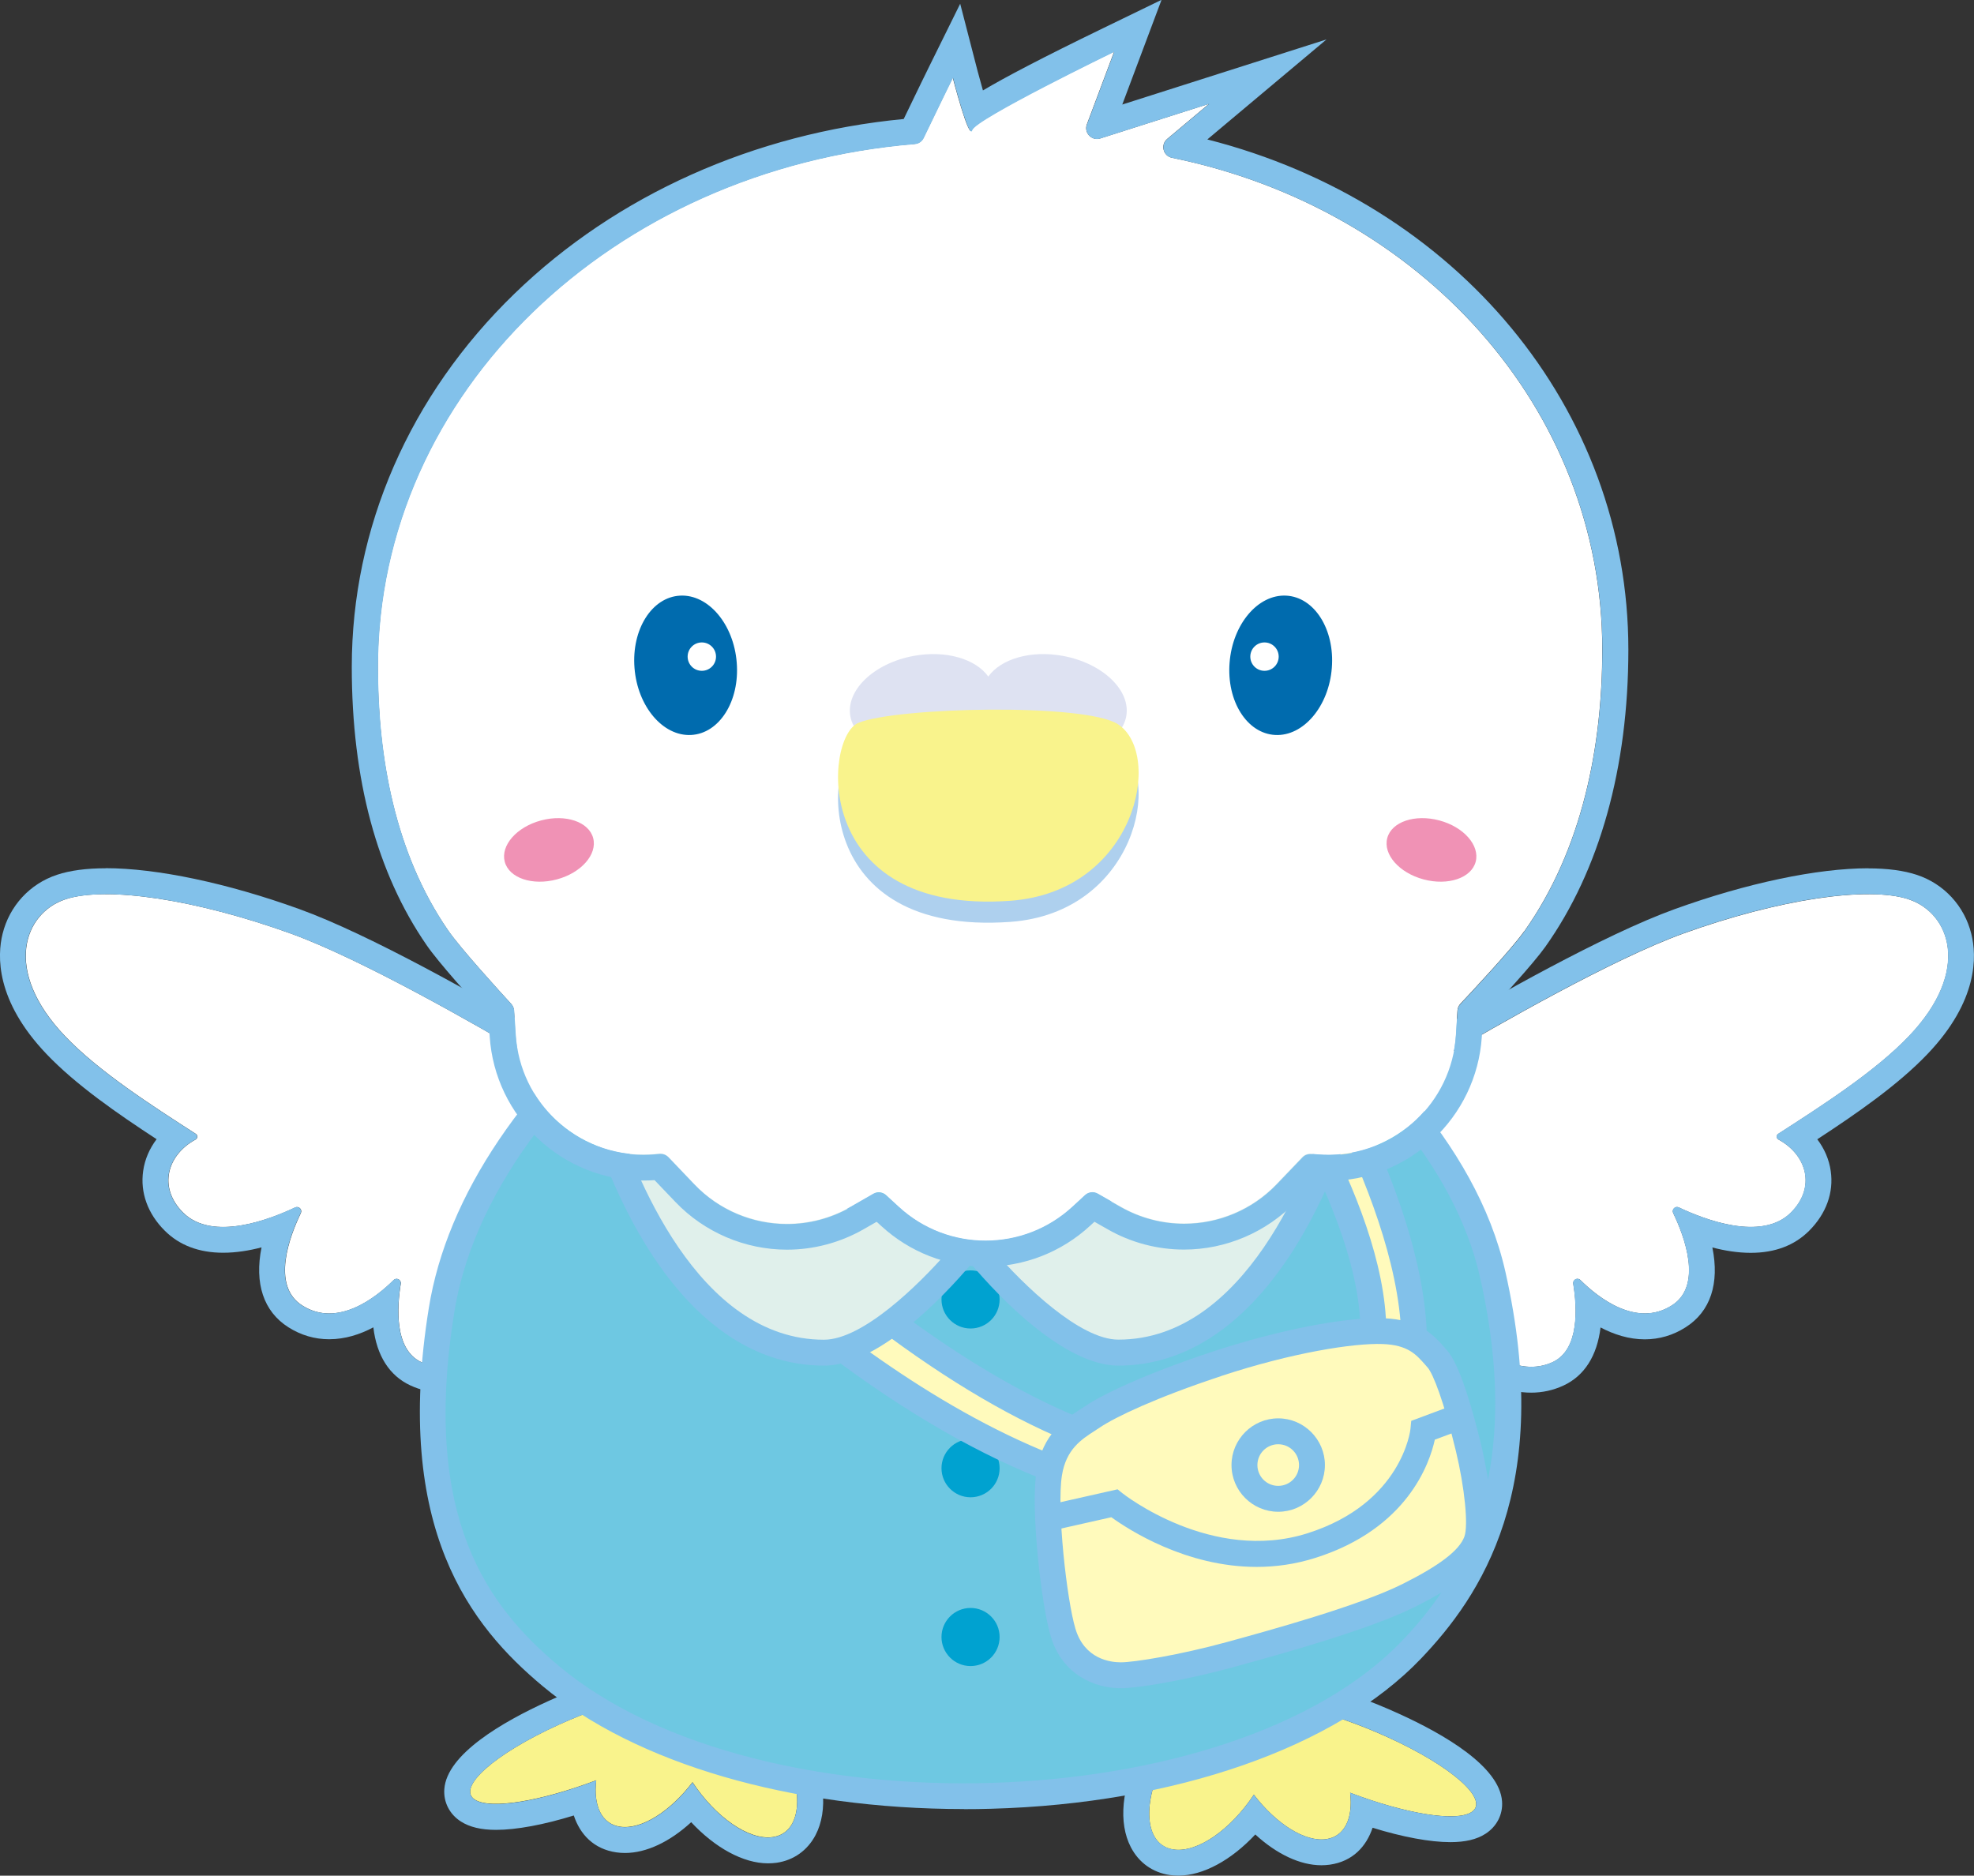 <?xml version="1.0" encoding="UTF-8"?>
<svg id="_レイヤー_2" data-name="レイヤー 2" xmlns="http://www.w3.org/2000/svg" viewBox="0 0 205.83 195.59">
  <rect x="0" y="0" width="205.83" height="195.59" fill="#333333" stroke="none"/>
  <defs>
    <style>
      .cls-1 {
        fill: #f092b5;
      }

      .cls-2 {
        fill: #00a2d0;
      }

      .cls-3 {
        fill: #dee2f2;
      }

      .cls-4 {
        fill: #82c1ea;
      }

      .cls-5 {
        fill: #6ec8e2;
      }

      .cls-6 {
        fill: #fff;
      }

      .cls-7 {
        fill: #f9f38c;
      }

      .cls-8 {
        fill: #aed0ee;
      }

      .cls-9 {
        fill: #e0f0eb;
      }

      .cls-10 {
        fill: #006bae;
      }

      .cls-11 {
        fill: #fffabc;
      }
    </style>
  </defs>
  <g id="_レイヤー_1-2" data-name="レイヤー 1">
    <g>
      <path class="cls-6" d="M6.8,93.78c4.23-1.41,13.63,0,23.5,3.56,7.37,2.66,19.45,9.58,25.1,12.92l10.11,3.76s-6.25,16.5-11.61,23.7c-2.28,3.06-6.34,5.99-9.96,4.32-2.85-1.32-2.54-5.78-2.15-8.17.07-.42-.44-.69-.74-.39-1.86,1.84-5.84,4.99-9.53,2.65-3.28-2.07-1.3-7.25-.15-9.63.18-.38-.21-.77-.59-.59-2.59,1.23-8.62,3.59-11.69.53-2.63-2.63-1.65-6.01,1.3-7.61.23-.13.25-.46.02-.6-4.61-2.97-10.11-6.5-13.62-10.18-6.58-6.89-4.23-12.85,0-14.26Z"/>
      <path class="cls-4" d="M11.02,93.24c4.89,0,11.95,1.46,19.27,4.1,7.37,2.66,19.45,9.58,25.1,12.92l10.11,3.76s-6.25,16.5-11.61,23.7c-1.82,2.44-4.78,4.81-7.74,4.81-.75,0-1.49-.15-2.22-.49-2.85-1.32-2.54-5.78-2.15-8.17.05-.3-.19-.52-.44-.52-.11,0-.22.04-.31.13-1.39,1.37-3.97,3.48-6.72,3.48-.93,0-1.88-.24-2.81-.83-3.28-2.07-1.3-7.25-.15-9.63.15-.31-.09-.64-.4-.64-.06,0-.13.01-.19.04-1.66.79-4.72,2.04-7.51,2.04-1.58,0-3.07-.4-4.18-1.5-2.63-2.63-1.65-6.01,1.3-7.61.23-.13.25-.46.02-.6-4.61-2.97-10.11-6.5-13.62-10.18-6.58-6.89-4.23-12.85,0-14.26,1.09-.36,2.53-.54,4.22-.54M11.02,90.54h0c-2.02,0-3.73.23-5.08.68-2.83.94-4.95,3.24-5.67,6.15-.57,2.29-.73,6.97,4.57,12.53,3.07,3.22,7.37,6.2,11.49,8.89-.74.98-1.23,2.1-1.4,3.3-.33,2.25.47,4.47,2.25,6.24,1.52,1.52,3.57,2.3,6.09,2.3,1.34,0,2.71-.22,4-.56-.75,3.75.2,6.68,2.8,8.33,1.31.83,2.74,1.25,4.25,1.25,1.66,0,3.22-.5,4.61-1.24.35,2.95,1.67,5.04,3.87,6.06,1.06.49,2.19.74,3.36.74,5.12,0,8.87-4.51,9.9-5.89,5.52-7.41,11.71-23.67,11.97-24.35l.96-2.54-2.55-.95-9.89-3.68c-6.4-3.78-18-10.36-25.35-13.01-7.5-2.71-14.86-4.26-20.19-4.26h0Z"/>
      <path class="cls-6" d="M199.04,93.78c-4.23-1.41-13.63,0-23.5,3.56-7.37,2.66-19.45,9.58-25.1,12.92l-10.11,3.76s6.25,16.5,11.61,23.7c2.28,3.06,6.34,5.99,9.96,4.32,2.84-1.32,2.54-5.78,2.15-8.17-.07-.42.44-.69.74-.39,1.86,1.84,5.84,4.99,9.53,2.65,3.28-2.07,1.3-7.25.15-9.63-.18-.38.21-.77.59-.59,2.59,1.23,8.62,3.59,11.69.53,2.63-2.63,1.65-6.01-1.3-7.61-.23-.13-.25-.46-.02-.6,4.61-2.97,10.11-6.5,13.62-10.18,6.58-6.89,4.23-12.85,0-14.26Z"/>
      <path class="cls-4" d="M194.81,93.24c1.7,0,3.13.18,4.22.54,4.23,1.41,6.58,7.37,0,14.26-3.51,3.68-9.01,7.21-13.62,10.18-.22.14-.21.48.02.6,2.95,1.6,3.93,4.98,1.3,7.61-1.11,1.11-2.6,1.5-4.18,1.5-2.79,0-5.85-1.25-7.51-2.04-.06-.03-.13-.04-.19-.04-.3,0-.55.33-.39.64,1.14,2.38,3.13,7.56-.15,9.63-.93.59-1.88.83-2.81.83-2.76,0-5.34-2.11-6.72-3.48-.09-.09-.2-.13-.31-.13-.25,0-.49.22-.44.52.39,2.39.7,6.85-2.15,8.17-.73.34-1.47.49-2.22.49-2.96,0-5.92-2.36-7.74-4.81-5.36-7.2-11.61-23.7-11.61-23.7l10.11-3.76c5.65-3.34,17.73-10.26,25.1-12.92,7.32-2.64,14.39-4.1,19.28-4.1M194.81,90.54c-5.33,0-12.69,1.55-20.19,4.26-7.35,2.65-18.95,9.23-25.35,13.01l-9.89,3.68-2.55.95.96,2.54c.26.69,6.45,16.94,11.97,24.35,1.03,1.38,4.79,5.89,9.9,5.89,1.17,0,2.3-.25,3.36-.74,2.2-1.02,3.51-3.11,3.87-6.06,1.39.73,2.95,1.24,4.61,1.24,1.51,0,2.95-.42,4.25-1.25,2.61-1.65,3.56-4.58,2.8-8.33,1.29.34,2.66.56,4,.56,2.52,0,4.56-.77,6.09-2.3,1.78-1.78,2.58-3.99,2.25-6.24-.17-1.2-.66-2.32-1.4-3.3,4.13-2.7,8.42-5.67,11.49-8.89,5.31-5.56,5.14-10.24,4.57-12.53-.72-2.91-2.84-5.21-5.67-6.15-1.35-.45-3.06-.68-5.08-.68h0Z"/>
      <path class="cls-7" d="M81.66,182.45c-1.63-3.25-4.21-5.88-6.6-7.02-.42-.91-1.14-1.52-2.16-1.67-1.83-.26-4.17.99-6.23,3.1-2.57.65-5.51,1.67-8.4,2.98-6.77,3.08-10.69,6.58-8.75,7.82,1.64,1.05,6.95.14,12.65-2.02-.32,2.63.55,4.56,2.5,4.84,2.24.32,5.24-1.62,7.54-4.64,2.39,3.62,5.87,6.08,8.37,5.72,2.91-.42,3.39-4.51,1.08-9.12Z"/>
      <path class="cls-4" d="M72.4,173.73c.17,0,.33.01.5.03,1.02.15,1.74.75,2.16,1.67,2.4,1.13,4.98,3.77,6.6,7.02,2.31,4.61,1.83,8.7-1.08,9.12-.16.02-.33.04-.51.04-2.45,0-5.62-2.37-7.86-5.75-2.13,2.8-4.87,4.67-7.04,4.67-.17,0-.33-.01-.5-.04-1.95-.28-2.82-2.21-2.5-4.84-4.09,1.55-7.97,2.46-10.45,2.46-.98,0-1.74-.14-2.2-.44-1.94-1.24,1.98-4.75,8.75-7.82,2.89-1.31,5.83-2.33,8.4-2.98,1.87-1.93,3.98-3.14,5.73-3.14M72.4,171.03c-2.28,0-4.79,1.2-7.11,3.41-2.64.71-5.44,1.72-8.14,2.95-4.79,2.18-10.56,5.54-10.82,9.17-.1,1.36.55,2.63,1.73,3.38.91.58,2.1.87,3.66.87,2.12,0,4.97-.53,8.11-1.5.65,1.96,2.07,3.51,4.46,3.85.29.04.58.06.88.06,2.22,0,4.67-1.16,6.9-3.21,2.49,2.67,5.43,4.29,8.01,4.29.3,0,.6-.02.9-.06,1.78-.26,3.22-1.29,4.06-2.89,1.33-2.55.98-6.24-.96-10.11-1.67-3.34-4.33-6.26-7.07-7.83-.87-1.28-2.16-2.09-3.73-2.32-.29-.04-.58-.06-.88-.06h0Z"/>
      <path class="cls-7" d="M144.68,181.14c-2.89-1.31-5.83-2.33-8.4-2.98-2.05-2.11-4.39-3.37-6.23-3.11-1.02.15-1.74.75-2.16,1.67-2.4,1.13-4.98,3.77-6.6,7.02-2.31,4.61-1.83,8.7,1.08,9.12,2.5.36,5.97-2.09,8.37-5.72,2.3,3.01,5.3,4.96,7.54,4.64,1.95-.28,2.82-2.21,2.5-4.84,5.7,2.17,11,3.07,12.65,2.02,1.94-1.24-1.98-4.75-8.75-7.82Z"/>
      <path class="cls-4" d="M130.55,175.02c1.75,0,3.86,1.21,5.73,3.14,2.57.65,5.51,1.66,8.4,2.98,6.77,3.08,10.69,6.58,8.75,7.82-.46.3-1.22.44-2.2.44-2.48,0-6.36-.91-10.45-2.46.32,2.63-.55,4.56-2.5,4.84-.16.02-.33.03-.5.03-2.17,0-4.91-1.88-7.04-4.67-2.24,3.39-5.41,5.75-7.86,5.75-.17,0-.34-.01-.51-.04-2.91-.42-3.39-4.51-1.08-9.12,1.63-3.25,4.21-5.89,6.6-7.02.41-.91,1.14-1.52,2.16-1.67.16-.02.33-.03.5-.03M130.55,172.32c-.3,0-.59.02-.88.06-1.54.22-2.85,1.05-3.72,2.31-2.74,1.57-5.4,4.49-7.07,7.83-1.94,3.87-2.29,7.56-.96,10.11.84,1.61,2.28,2.63,4.06,2.89.29.04.59.06.9.06,2.57,0,5.52-1.62,8.01-4.29,2.23,2.05,4.68,3.21,6.89,3.21.3,0,.59-.02.88-.06,2.39-.34,3.81-1.9,4.46-3.85,3.14.97,5.99,1.5,8.11,1.5,1.55,0,2.75-.28,3.66-.87,1.18-.76,1.83-2.02,1.73-3.38-.26-3.64-6.03-7-10.82-9.17-2.7-1.23-5.49-2.24-8.14-2.95-2.32-2.2-4.83-3.41-7.11-3.41h0Z"/>
      <path class="cls-5" d="M112.33,90.47l-24.16.03s-37.62,18.18-42.12,46.13c-3.6,22.38,4.01,31.97,11.4,38.15,21.12,17.65,71.28,16.54,89.74-2.74,6.66-6.96,13.23-18.03,8.48-39.12-5.83-25.88-43.33-42.45-43.33-42.45Z"/>
      <path class="cls-4" d="M100.51,188.64c-17.96,0-34.23-4.72-43.94-12.83-7.47-6.24-15.57-16.36-11.86-39.4,1.89-11.76,9.92-23.65,23.23-34.38,9.97-8.04,19.24-12.56,19.63-12.75l.28-.13,24.76-.03.26.12c.39.17,9.62,4.29,19.73,11.66,9.4,6.87,21.27,17.95,24.37,31.72,5.09,22.58-2.6,33.84-8.82,40.35-8.86,9.26-25.61,15.11-44.81,15.64-.95.03-1.89.04-2.83.04ZM88.48,91.85c-1.6.81-10.08,5.21-18.89,12.32-8.89,7.18-19.97,18.67-22.22,32.67-3.47,21.56,3.58,30.75,10.93,36.9,20.84,17.41,70.13,15.93,87.89-2.64,5.8-6.06,12.94-16.57,8.14-37.89-5.37-23.83-39.03-39.88-42.3-41.39l-23.55.03Z"/>
      <path class="cls-2" d="M104.23,135.5c0,1.68-1.36,3.03-3.03,3.03s-3.03-1.36-3.03-3.03,1.36-3.03,3.03-3.03,3.03,1.36,3.03,3.03Z"/>
      <path class="cls-2" d="M104.23,153.1c0,1.68-1.36,3.03-3.03,3.03s-3.03-1.36-3.03-3.03,1.36-3.03,3.03-3.03,3.03,1.36,3.03,3.03Z"/>
      <path class="cls-2" d="M104.23,170.7c0,1.68-1.36,3.03-3.03,3.03s-3.03-1.36-3.03-3.03,1.36-3.03,3.03-3.03,3.03,1.36,3.03,3.03Z"/>
      <path class="cls-11" d="M134.14,104.63s30.56,46.3-.86,51.62c-35.31,5.98-75.26-44.18-75.26-44.18,0,0,6.89,5.47,9.39,6.98,1.97,1.19,8.47,3.85,8.47,3.85,0,0,31.98,34.13,56.32,28.99,25.66-5.42-1.59-44-1.59-44l3.52-3.27Z"/>
      <path class="cls-4" d="M127.19,158.1c-13.55,0-28.87-6.93-45.64-20.66-14.35-11.75-24.49-24.41-24.59-24.54l-7.36-9.24,9.25,7.34c.07.05,6.85,5.43,9.25,6.89,1.85,1.12,8.22,3.73,8.28,3.76l.27.11.2.21c.31.34,31.75,33.51,55.05,28.59,4.74-1,7.71-3.18,9.08-6.67,4.73-12.05-11.33-35-11.49-35.23l-.68-.96,5.55-5.16.88,1.33c.77,1.17,18.77,28.74,12.05,44.19-2.23,5.13-6.88,8.33-13.81,9.5-2.06.35-4.16.52-6.31.52ZM67.49,120.64c13.48,14.05,40.93,38.45,65.56,34.28,5.98-1.01,9.94-3.68,11.79-7.92,5.35-12.31-7.48-34.58-10.98-40.28l-1.48,1.37c3.16,4.71,15.85,24.78,11.13,36.8-1.7,4.34-5.41,7.14-11.03,8.32-10.47,2.21-23.38-2.09-38.35-12.79-10.05-7.18-17.69-14.99-19.02-16.38-1.12-.46-5.38-2.24-7.62-3.41Z"/>
      <path class="cls-11" d="M126.89,142.21c-7.02,2.31-11.27,4.38-12.94,5.5-1.5,1.01-3.94,2.17-4.54,5.9-.6,3.73.53,13.55,1.44,16.62,1.13,3.76,4.34,4.46,6.02,4.46s6.62-.84,11.44-2.17c4.82-1.32,13.97-3.85,18.54-6.14,4.58-2.29,6.47-3.97,7.11-5.66.63-1.69,0-6.26-.84-9.75-.84-3.49-2.17-8.07-3.25-9.27-1.08-1.21-2.17-2.77-5.66-2.89-3.49-.12-10.18,1.05-17.31,3.41Z"/>
      <path class="cls-4" d="M116.87,176.04c-2.75,0-6.12-1.42-7.31-5.42-.99-3.31-2.12-13.26-1.48-17.22.63-3.92,3.03-5.46,4.62-6.48.17-.11.34-.22.5-.32,1.8-1.22,6.24-3.35,13.28-5.67h0c6.82-2.25,13.8-3.61,17.78-3.47,3.8.13,5.28,1.82,6.37,3.06l.25.28c1.33,1.48,2.67,6.18,3.56,9.86.19.79,1.83,7.78.8,10.54-.82,2.19-3.07,4.05-7.77,6.39-4.75,2.37-14.23,4.98-18.79,6.23-4.98,1.37-10,2.22-11.8,2.22ZM127.31,143.5c-6.79,2.24-11.04,4.28-12.61,5.34-.17.12-.36.24-.55.36-1.39.9-2.98,1.91-3.42,4.64-.56,3.46.5,13.01,1.41,16.01.95,3.15,3.62,3.49,4.73,3.49,1.38,0,6.12-.76,11.08-2.12,4.48-1.23,13.79-3.79,18.3-6.05,3.86-1.93,5.91-3.5,6.44-4.93.43-1.16.04-5.1-.89-8.96-1.23-5.11-2.37-8.04-2.94-8.68l-.27-.31c-.93-1.05-1.8-2.05-4.43-2.14-3.01-.11-9.41.89-16.84,3.34h0Z"/>
      <path class="cls-4" d="M131.03,163.39c-7.39,0-13.36-3.89-15.15-5.18l-5.55,1.25-.59-2.63,6.79-1.53.51.41c.09.07,9.3,7.34,19.3,4.17,9.87-3.13,10.73-10.81,10.73-10.88l.08-.84,4.72-1.76.94,2.53-3.2,1.19c-.53,2.43-2.84,9.29-12.46,12.33-2.11.67-4.17.94-6.13.94Z"/>
      <path class="cls-4" d="M133.28,157.64c-2.69,0-4.87-2.19-4.87-4.87s2.19-4.87,4.87-4.87,4.87,2.19,4.87,4.87-2.19,4.87-4.87,4.87ZM133.28,150.6c-1.2,0-2.17.97-2.17,2.17s.97,2.17,2.17,2.17,2.17-.97,2.17-2.17-.97-2.17-2.17-2.17Z"/>
      <path class="cls-9" d="M61.81,112.93s6.52,28.12,24.11,28.12c6.32,0,15.03-10.98,15.03-10.98l-39.14-17.14Z"/>
      <path class="cls-4" d="M85.91,142.4c-7.72,0-14.57-5.1-19.83-14.76-3.87-7.11-5.52-14.11-5.59-14.4l-.61-2.62,43.21,18.92-1.09,1.37c-.93,1.18-9.31,11.49-16.09,11.49h0ZM63.88,115.31c2.12,6.84,8.84,24.39,22.03,24.39h0c4.04,0,9.87-5.71,12.84-9.11l-34.88-15.27Z"/>
      <path class="cls-9" d="M140.72,112.93s-6.52,28.12-24.11,28.12c-6.32,0-15.03-10.98-15.03-10.98l39.14-17.14Z"/>
      <path class="cls-4" d="M116.62,142.4h0c-6.78,0-15.16-10.31-16.09-11.49l-1.09-1.37,43.21-18.92-.61,2.62c-.07.29-1.71,7.29-5.59,14.4-5.26,9.66-12.12,14.76-19.83,14.76ZM103.77,130.58c2.97,3.41,8.81,9.11,12.84,9.11,13.2,0,19.92-17.54,22.04-24.39l-34.88,15.27Z"/>
      <path class="cls-6" d="M158.91,97.15c6.15-8.67,8.16-19.48,8.16-29.42,0-25.12-18.88-45.97-44.87-51.28-.92-.19-1.22-1.35-.5-1.96l4.37-3.67-11.34,3.61c-.9.29-1.73-.59-1.4-1.47l2.85-7.6s-14.53,7.04-14.83,8.18c-.31,1.14-2.01-5.45-2.01-5.45,0,0-1.53,3.1-3.05,6.28-.17.36-.52.6-.92.63-31.55,2.62-55.98,25.94-55.98,54.52,0,9.4,1.76,19.41,7.32,27.48,1.29,1.88,5.49,6.48,6.59,7.68.17.19.28.43.29.69l.16,2.51c.48,7.47,7.01,13.1,14.47,12.46l.55-.05c.34-.03.67.1.91.34l2.7,2.83c4.25,4.45,10.98,5.43,16.32,2.37l2.37-1.36c.43-.24.96-.18,1.32.15l1.33,1.22c5.12,4.71,13,4.7,18.11-.02l1.31-1.21c.36-.33.9-.39,1.32-.15l2.37,1.35c5.33,3.05,12.05,2.07,16.29-2.37l2.67-2.79c.23-.25.57-.37.91-.34l.68.06c7.45.61,13.95-5,14.43-12.46l.16-2.54c.02-.26.12-.51.3-.7,1.12-1.19,5.33-5.69,6.64-7.54Z"/>
      <path class="cls-4" d="M116.19,5.38l-2.85,7.6c-.29.76.3,1.52,1.05,1.52.11,0,.23-.02.35-.06l11.34-3.61-4.37,3.67c-.72.6-.42,1.77.5,1.96,25.99,5.3,44.87,26.16,44.87,51.28,0,9.95-2.02,20.76-8.16,29.42-1.31,1.84-5.52,6.35-6.64,7.54-.18.19-.28.43-.3.7l-.16,2.54c-.46,7.09-6.35,12.51-13.32,12.51-.37,0-.74-.02-1.11-.05l-.68-.06s-.06,0-.09,0c-.31,0-.6.12-.81.35l-2.67,2.79c-2.59,2.71-6.11,4.13-9.67,4.13-2.27,0-4.55-.58-6.63-1.76l-2.37-1.35c-.17-.1-.37-.15-.56-.15-.28,0-.55.1-.76.3l-1.31,1.21c-2.56,2.36-5.81,3.54-9.07,3.54s-6.49-1.18-9.04-3.52l-1.33-1.22c-.21-.2-.49-.3-.76-.3-.19,0-.39.05-.56.15l-2.37,1.36c-2.08,1.19-4.37,1.77-6.64,1.77-3.56,0-7.08-1.42-9.67-4.14l-2.7-2.83c-.21-.22-.51-.35-.81-.35-.03,0-.06,0-.09,0l-.55.05c-.39.03-.77.05-1.15.05-6.97,0-12.87-5.42-13.32-12.51l-.16-2.51c-.02-.26-.12-.5-.29-.69-1.1-1.2-5.3-5.8-6.59-7.68-5.56-8.07-7.32-18.08-7.32-27.48,0-28.57,24.43-51.9,55.98-54.52.4-.03.75-.27.92-.63,1.52-3.18,3.05-6.28,3.05-6.28,0,0,1.44,5.59,1.91,5.59.04,0,.07-.04.1-.13.31-1.14,14.83-8.18,14.83-8.18M121.08,0l-6.08,2.95c-6.37,3.09-10.19,5.1-12.51,6.48-.19-.67-.38-1.37-.55-2l-1.82-7.04-3.22,6.52s-1.3,2.64-2.67,5.5c-15.59,1.49-29.97,7.93-40.57,18.2-10.95,10.6-16.98,24.43-16.98,38.93,0,11.74,2.62,21.5,7.8,29.01,1.24,1.81,4.68,5.62,6.45,7.56l.13,1.95c.54,8.43,7.58,15.04,16.02,15.04.39,0,.78-.01,1.17-.04l2.18,2.28c3.02,3.16,7.25,4.97,11.63,4.97,2.8,0,5.56-.74,7.99-2.13l1.36-.78.48.44c2.97,2.73,6.83,4.24,10.87,4.24s7.92-1.51,10.9-4.26l.46-.42,1.37.78c2.42,1.39,5.18,2.12,7.97,2.12,4.37,0,8.6-1.81,11.62-4.96l2.15-2.25c.42.03.84.05,1.26.05,8.44,0,15.47-6.6,16.02-15.03l.13-1.97c1.79-1.9,5.23-5.64,6.49-7.41,5.67-7.99,8.66-18.7,8.66-30.99,0-25.1-17.89-46.58-43.9-53.2l1.94-1.63,10.49-8.8-13.05,4.16-8.25,2.63,1.71-4.56,2.37-6.32h0Z"/>
      <path class="cls-1" d="M58.06,91.7c-2.55.68-4.98-.14-5.43-1.84-.45-1.7,1.24-3.63,3.79-4.31,2.55-.68,4.98.14,5.43,1.84.45,1.7-1.24,3.63-3.79,4.31Z"/>
      <path class="cls-1" d="M148.44,91.7c2.55.68,4.98-.14,5.43-1.84.45-1.7-1.24-3.63-3.79-4.31-2.55-.68-4.98.14-5.43,1.84-.45,1.7,1.24,3.63,3.79,4.31Z"/>
      <path class="cls-10" d="M66.16,69.65c.31,4.01,2.96,7.14,5.9,6.99,2.95-.15,5.08-3.53,4.76-7.54-.31-4.01-2.96-7.14-5.9-6.99-2.95.15-5.08,3.53-4.76,7.54Z"/>
      <circle class="cls-6" cx="73.18" cy="68.47" r="1.48"/>
      <path class="cls-10" d="M138.87,69.65c-.31,4.01-2.96,7.14-5.9,6.99-2.95-.15-5.08-3.53-4.76-7.54.31-4.01,2.96-7.14,5.9-6.99,2.95.15,5.08,3.53,4.76,7.54Z"/>
      <circle class="cls-6" cx="131.85" cy="68.47" r="1.48"/>
      <path class="cls-3" d="M110.86,68.4c-3.38-.63-6.5.31-7.81,2.15-1.31-1.84-4.43-2.78-7.81-2.15-4.13.77-7.07,3.59-6.57,6.31.51,2.71,4.27,4.29,8.4,3.52,2.74-.51,4.94-1.92,5.98-3.6,1.04,1.68,3.24,3.09,5.98,3.6,4.13.77,7.89-.81,8.4-3.52.51-2.71-2.44-5.54-6.57-6.31Z"/>
      <path class="cls-8" d="M89.5,77.58c3.92-1.64,23.65-2.09,27.07.14,4.78,3.12,1.85,17.47-11.23,18.41-20.8,1.5-19.44-17.05-15.84-18.55Z"/>
      <path class="cls-7" d="M89.5,75.38c3.92-1.64,23.65-2.09,27.07.14,4.78,3.12,1.85,17.46-11.23,18.41-20.8,1.5-19.44-17.05-15.84-18.55Z"/>
    </g>
  </g>
</svg>